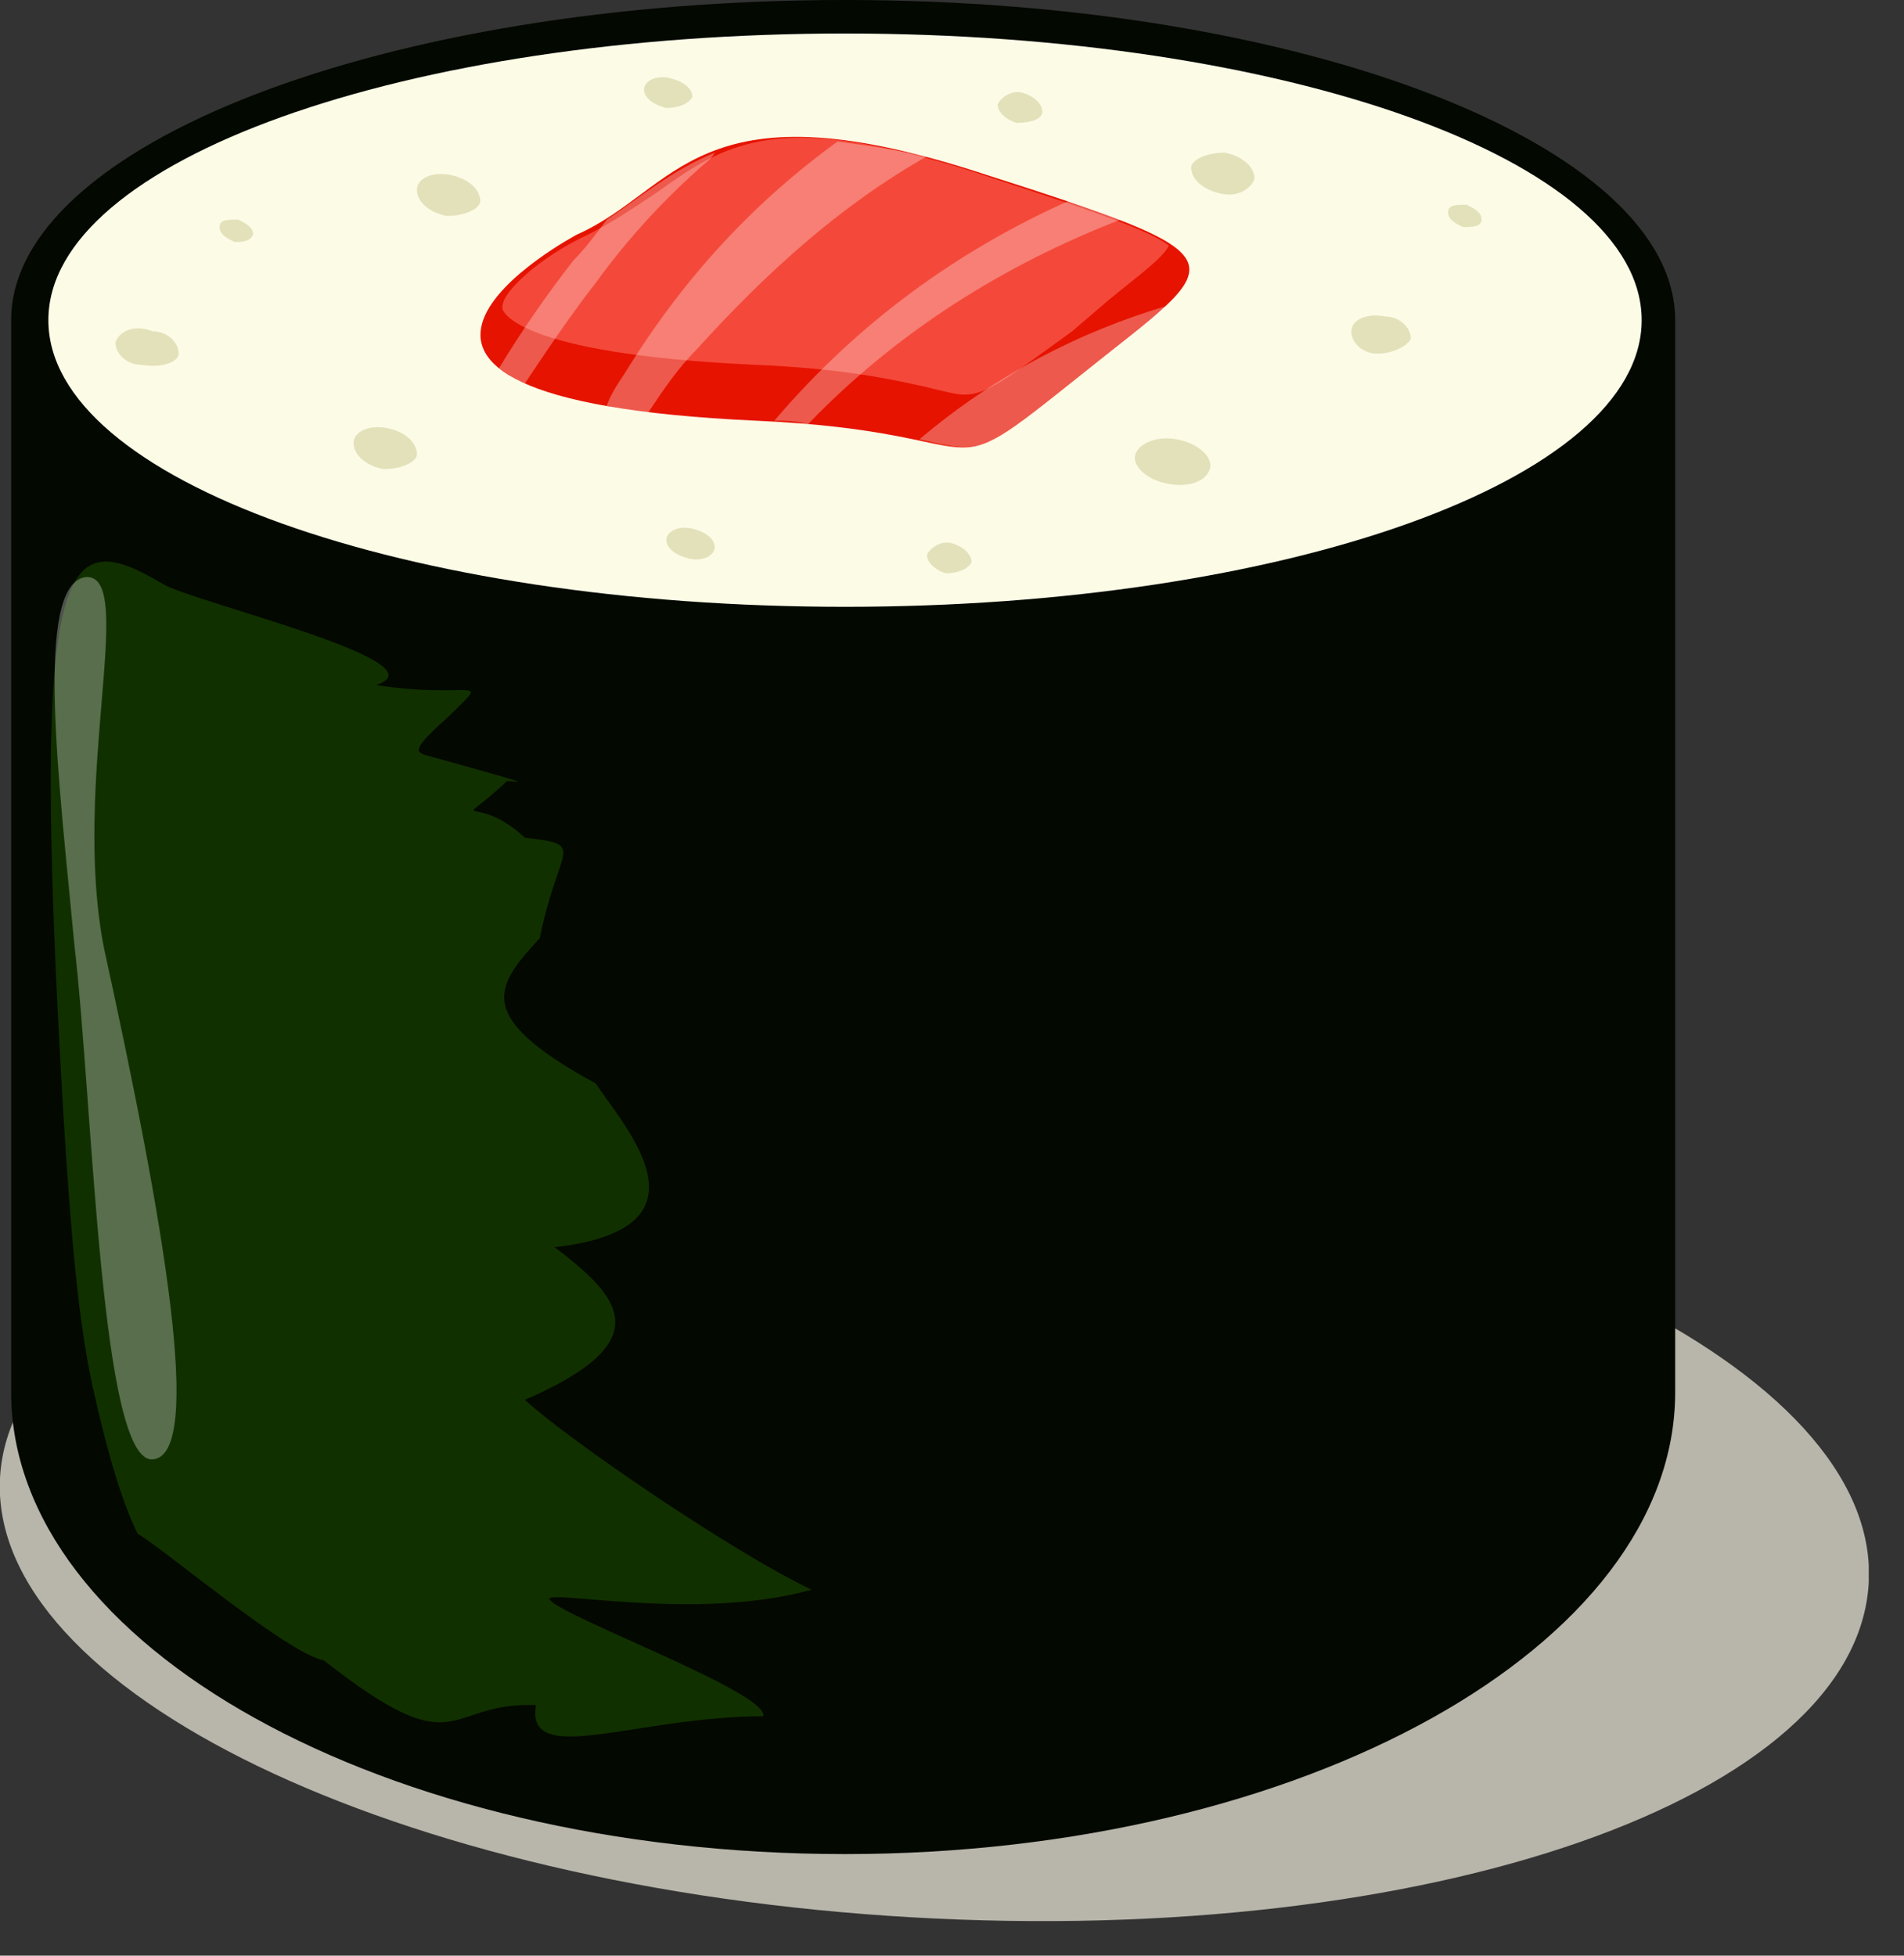 <?xml version="1.0" encoding="UTF-8"?> <svg xmlns="http://www.w3.org/2000/svg" width="37" height="38" viewBox="0 0 37 38" fill="none"><rect x="0" y="0" width="37" height="38" fill="#333333" stroke="none"/><g clip-path="url(#clip0_2_6887)"><path d="M36.315 30.745C36.532 26.621 28.647 22.787 18.591 22.209C8.536 21.63 0.217 24.596 -2.03727e-05 28.719C-0.217 32.843 7.668 36.677 17.723 37.255C27.779 37.834 36.098 34.94 36.315 30.745Z" fill="#B8B5AA"></path><path d="M16.421 0C7.451 0 0.217 2.821 0.217 6.221V27.055C0.217 31.974 7.451 36.026 16.421 36.026C25.319 36.026 32.553 31.974 32.553 27.055V6.221C32.553 2.821 25.319 0 16.421 0Z" fill="#030800"></path><path d="M31.902 6.221C31.902 3.111 24.957 0.651 16.421 0.651C7.885 0.651 0.94 3.111 0.94 6.221C0.94 9.332 7.885 11.791 16.421 11.791C24.957 11.791 31.902 9.332 31.902 6.221Z" fill="#FCFBE6"></path><path d="M10.779 24.234C13.962 23.872 12.153 21.919 11.575 21.051C9.187 19.749 9.621 19.17 10.489 18.23C10.851 16.421 11.43 16.421 10.2 16.277C9.187 15.336 8.753 16.204 9.838 15.191C9.838 15.119 10.923 15.409 8.319 14.685C8.03 14.613 8.03 14.54 8.753 13.889C9.549 13.094 9.187 13.6 7.306 13.311C8.681 12.877 3.834 11.719 3.183 11.357C1.23 10.2 0.579 10.562 1.23 21.63C1.374 23.945 1.519 25.681 1.809 26.983C2.098 28.285 2.387 29.226 2.677 29.804C3.183 30.094 5.57 32.119 6.294 32.264C8.97 34.362 8.609 33.06 10.417 33.132C10.2 34.362 12.37 33.349 14.83 33.349C14.975 32.915 11.068 31.468 10.706 31.106C10.345 30.817 13.455 31.54 15.77 30.889C14.251 30.166 11.068 27.996 10.2 27.2C12.877 26.043 12.008 25.174 10.779 24.234Z" fill="#113000"></path><path d="M11.213 4.557C13.166 3.689 13.528 1.591 18.953 3.328C24.379 5.064 23.872 4.991 20.979 7.306C18.085 9.621 19.604 8.391 14.685 8.174C5.208 7.74 11.213 4.557 11.213 4.557Z" fill="#E61300"></path><path d="M18.736 7.668C18.591 7.668 18.302 7.596 18.013 7.523C17.362 7.379 16.421 7.162 14.685 7.089C9.911 6.872 9.766 6.004 9.766 6.004C9.694 5.715 10.489 4.992 11.43 4.557C11.864 4.34 12.298 4.051 12.732 3.762C13.455 3.255 14.179 2.677 15.553 2.677C16.421 2.677 17.506 2.894 18.881 3.328C20.4 3.834 22.281 4.413 22.715 4.774C22.57 5.064 21.919 5.498 21.34 6.004L20.834 6.438C19.532 7.379 19.17 7.668 18.736 7.668Z" fill="#F4493A"></path><g opacity="0.3"><path d="M13.528 6.8C14.902 5.281 16.349 3.979 18.013 3.038C17.362 2.894 16.783 2.821 16.276 2.749C14.685 3.906 13.311 5.353 12.153 7.234C12.008 7.451 11.864 7.668 11.791 7.885C12.008 7.957 12.298 7.957 12.587 8.03C12.877 7.596 13.166 7.162 13.528 6.8Z" fill="white"></path><path d="M11.575 5.498C12.153 4.702 12.804 3.979 13.528 3.328C13.672 3.183 13.817 3.111 13.889 2.966C13.021 3.328 12.443 3.834 11.791 4.268C11.575 4.557 11.357 4.847 11.14 5.064C10.634 5.715 10.128 6.438 9.694 7.162C9.838 7.234 9.983 7.379 10.2 7.451C10.634 6.8 11.068 6.149 11.575 5.498Z" fill="white"></path><path d="M20.979 7.306C21.702 6.728 22.353 6.294 22.715 5.932C20.979 6.438 19.315 7.306 17.868 8.536C19.098 8.826 19.098 8.826 20.979 7.306Z" fill="white"></path><path d="M20.762 3.906C18.664 4.847 16.711 6.221 15.047 8.174C15.264 8.174 15.481 8.174 15.698 8.247C17.434 6.438 19.532 5.136 21.774 4.268C21.485 4.123 21.196 4.051 20.762 3.906Z" fill="white"></path></g><path d="M18.881 10.923C18.881 10.779 18.736 10.634 18.519 10.562C18.302 10.489 18.085 10.634 18.013 10.779C18.013 10.923 18.157 11.068 18.375 11.14C18.591 11.14 18.808 11.068 18.881 10.923Z" fill="#E3E1BA"></path><path d="M20.255 2.17C20.255 2.026 20.111 1.881 19.894 1.809C19.677 1.736 19.459 1.881 19.387 2.026C19.387 2.17 19.532 2.315 19.749 2.387C20.038 2.387 20.255 2.315 20.255 2.17Z" fill="#E3E1BA"></path><path d="M13.889 10.634C13.889 10.489 13.745 10.345 13.455 10.272C13.166 10.2 12.949 10.345 12.949 10.489C12.949 10.634 13.094 10.779 13.383 10.851C13.672 10.923 13.889 10.779 13.889 10.634Z" fill="#E3E1BA"></path><path d="M13.455 1.881C13.455 1.736 13.311 1.591 13.021 1.519C12.732 1.447 12.515 1.591 12.515 1.736C12.515 1.881 12.66 2.026 12.949 2.098C13.166 2.098 13.383 2.026 13.455 1.881Z" fill="#E3E1BA"></path><path d="M28.791 4.268C28.791 4.123 28.647 4.051 28.502 3.979C28.285 3.979 28.14 3.979 28.14 4.123C28.14 4.268 28.285 4.34 28.43 4.413C28.575 4.413 28.791 4.413 28.791 4.268Z" fill="#E3E1BA"></path><path d="M24.379 3.472C24.379 3.255 24.162 3.038 23.8 2.966C23.438 2.966 23.149 3.111 23.149 3.255C23.149 3.472 23.366 3.689 23.728 3.762C24.017 3.834 24.306 3.689 24.379 3.472Z" fill="#E3E1BA"></path><path d="M8.102 8.826C8.102 8.608 7.885 8.391 7.523 8.319C7.162 8.247 6.872 8.391 6.872 8.608C6.872 8.826 7.089 9.043 7.451 9.115C7.813 9.115 8.102 8.97 8.102 8.826Z" fill="#E3E1BA"></path><path d="M9.332 3.906C9.332 3.689 9.115 3.472 8.753 3.4C8.391 3.328 8.102 3.472 8.102 3.689C8.102 3.906 8.319 4.123 8.681 4.196C9.043 4.196 9.332 4.051 9.332 3.906Z" fill="#E3E1BA"></path><path d="M23.511 9.115C23.583 8.898 23.294 8.609 22.86 8.536C22.498 8.464 22.136 8.609 22.064 8.826C21.991 9.043 22.281 9.332 22.715 9.404C23.149 9.477 23.438 9.332 23.511 9.115Z" fill="#E3E1BA"></path><path d="M27.417 6.583C27.417 6.366 27.2 6.149 26.911 6.149C26.549 6.077 26.26 6.221 26.26 6.438C26.26 6.655 26.477 6.872 26.766 6.872C27.055 6.872 27.345 6.728 27.417 6.583Z" fill="#E3E1BA"></path><path d="M4.919 4.557C4.919 4.413 4.774 4.34 4.63 4.268C4.413 4.268 4.268 4.268 4.268 4.413C4.268 4.557 4.413 4.63 4.557 4.702C4.702 4.702 4.847 4.702 4.919 4.557Z" fill="#E3E1BA"></path><path d="M3.472 6.872C3.472 6.655 3.255 6.438 2.966 6.438C2.604 6.294 2.315 6.438 2.243 6.655C2.243 6.872 2.46 7.089 2.749 7.089C3.183 7.162 3.472 7.017 3.472 6.872Z" fill="#E3E1BA"></path><path opacity="0.3" d="M2.966 28.357C1.953 28.43 1.809 21.485 1.447 18.374C1.157 15.264 0.651 11.357 1.664 11.213C2.677 11.14 1.374 15.191 2.026 18.447C3.183 23.728 3.979 28.285 2.966 28.357Z" fill="white"></path></g><defs><clipPath id="clip0_2_6887"><rect width="36.315" height="37.328" fill="white"></rect></clipPath></defs></svg> 